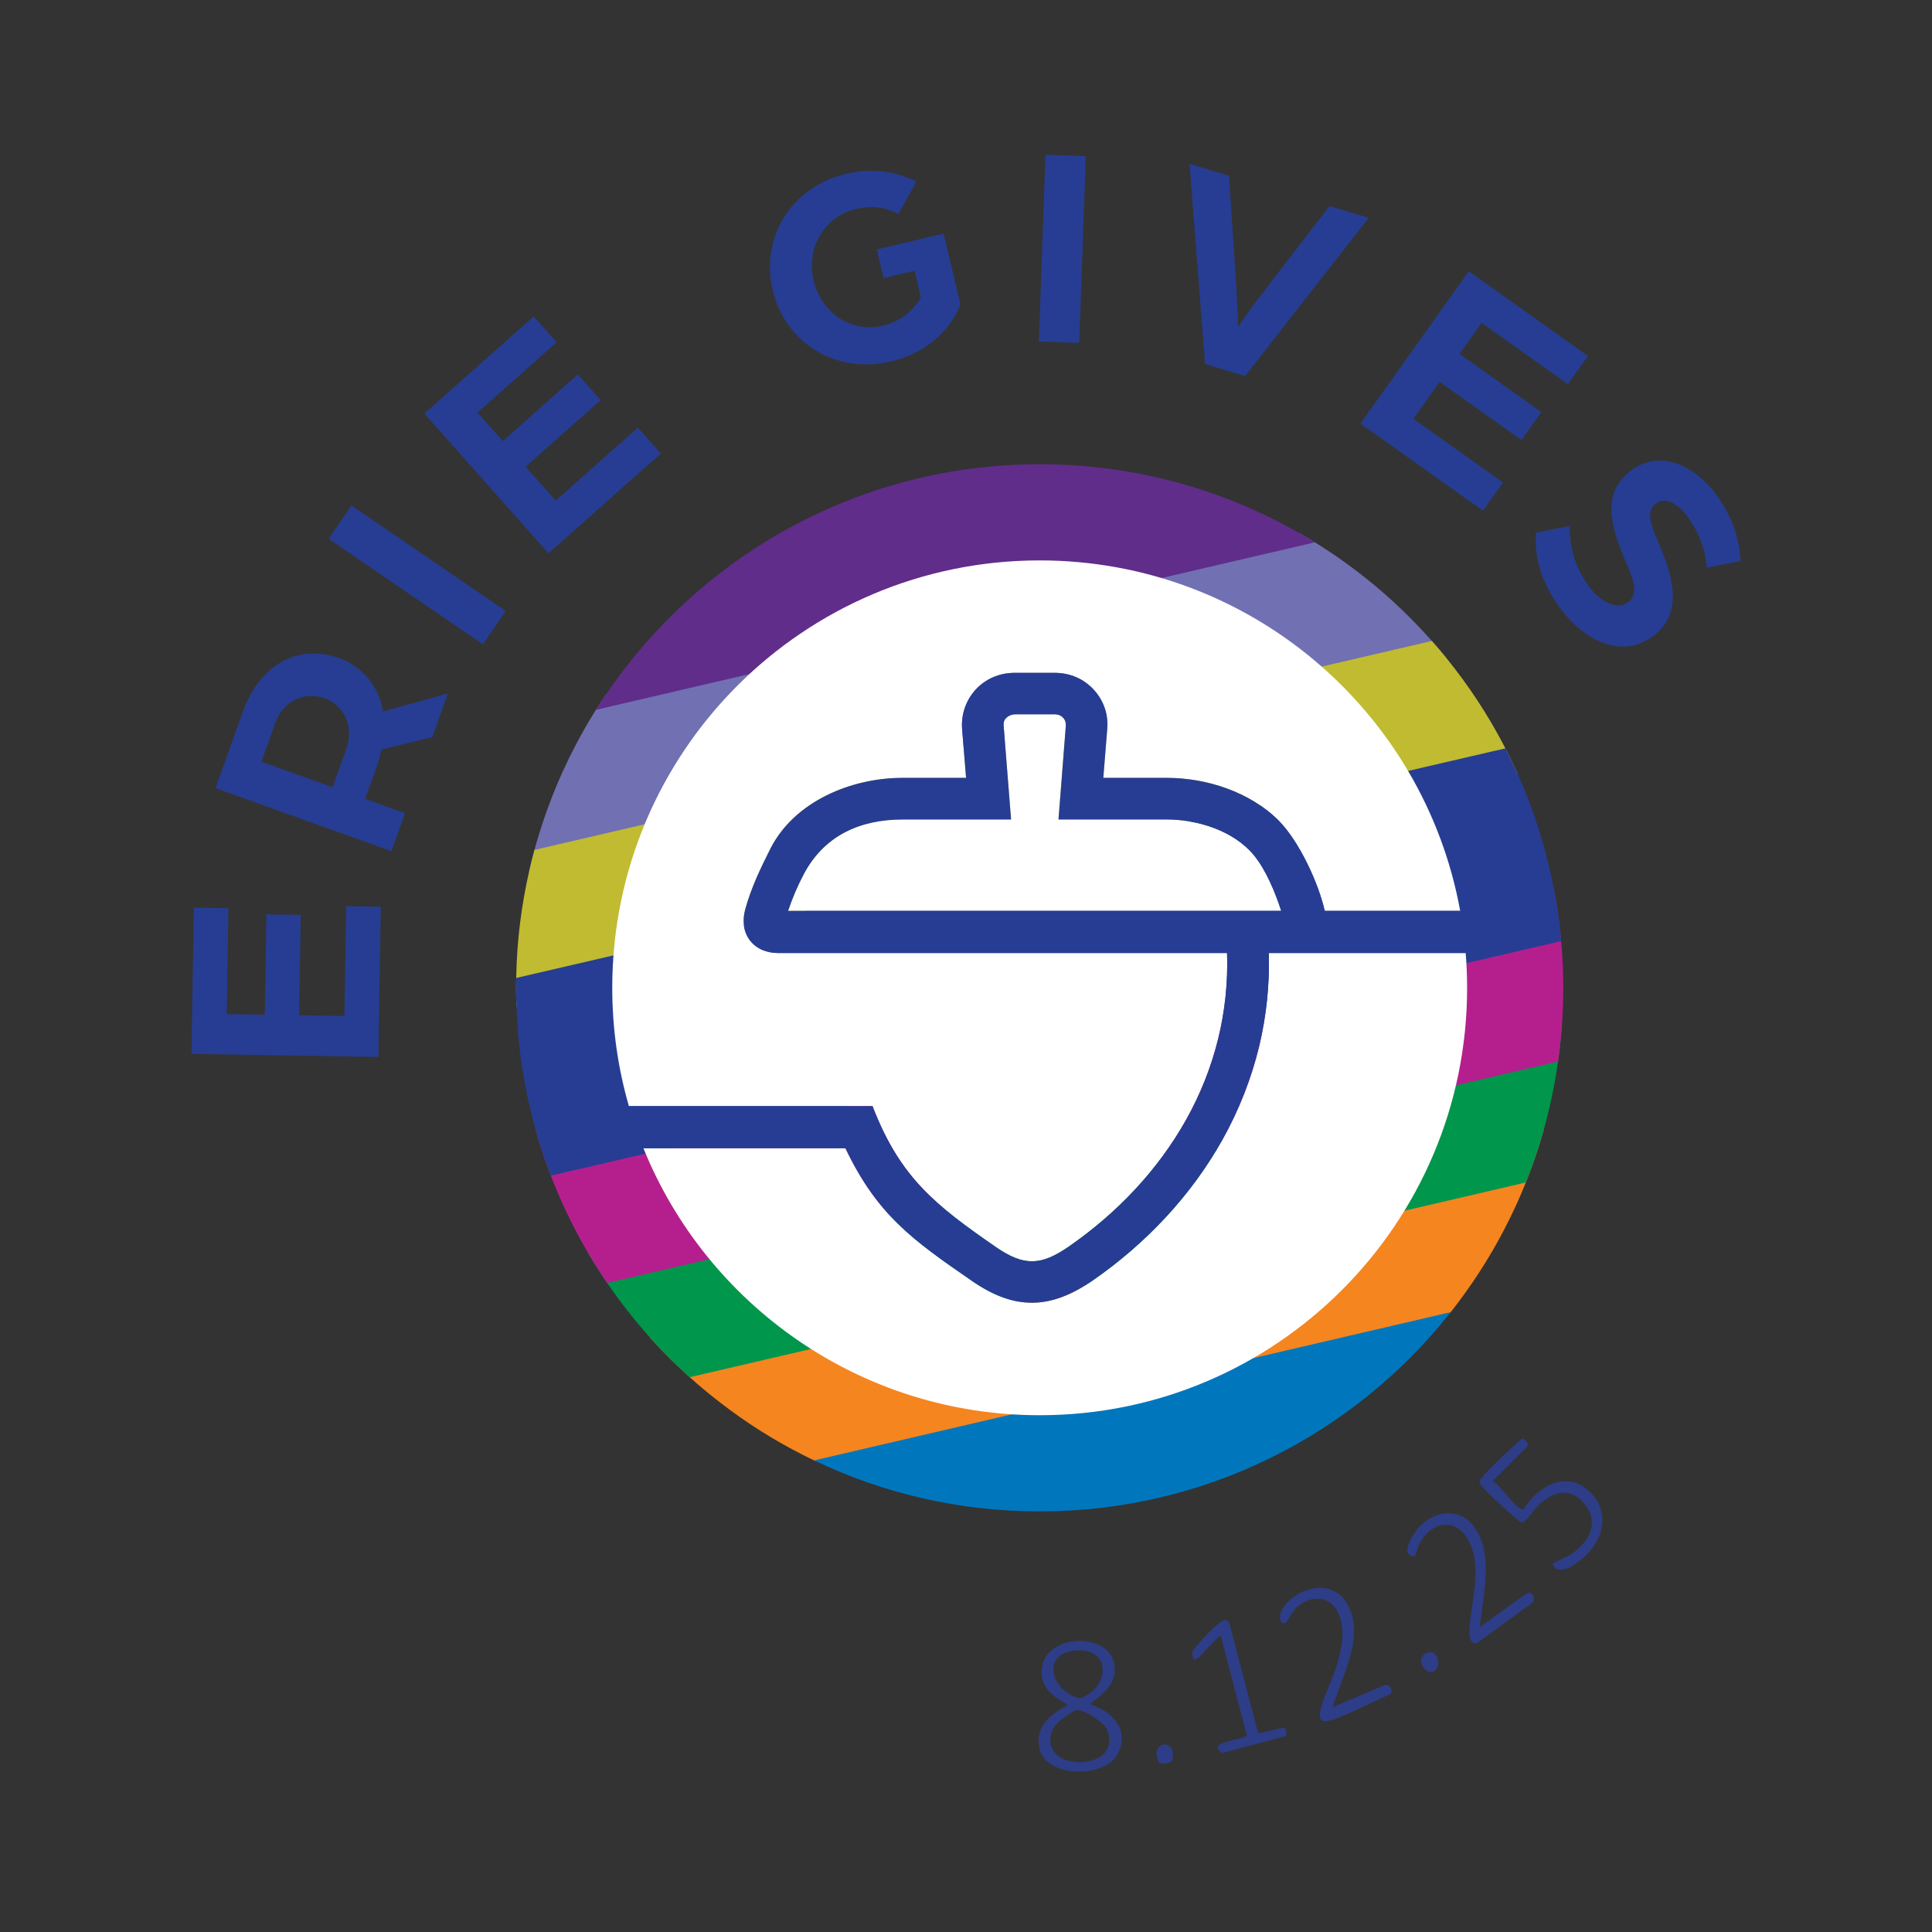 <?xml version="1.0" encoding="UTF-8"?>
<svg id="Layer_1" data-name="Layer 1" xmlns="http://www.w3.org/2000/svg" viewBox="0 0 1024 1024">
  <rect x="0" y="0" width="1024" height="1024" fill="#333333" stroke="none"/>
  <defs>
    <style>
      .cls-1 {
        fill: #fff;
      }

      .cls-1, .cls-2 {
        fill-rule: evenodd;
      }

      .cls-3 {
        fill: #602d8b;
      }

      .cls-4, .cls-2 {
        fill: #263d93;
      }

      .cls-5 {
        fill: #c0bb31;
      }

      .cls-6 {
        fill: #b51f8d;
      }

      .cls-7 {
        fill: #f5851f;
      }

      .cls-8 {
        fill: #00964c;
      }

      .cls-9 {
        fill: #7170b3;
      }

      .cls-10 {
        fill: #0077bd;
      }

      .cls-11 {
        fill: #2d3d87;
      }
    </style>
  </defs>
  <g>
    <path class="cls-11" d="M577.617,903.251c11.937,3.665,21.538,13.751,14.675,26.635-6.911,12.974-39.798,12.678-41.667-4.647-1.238-11.466,6.489-16.634,15.419-21.589-7.954-4.478-14.867-8.961-13.879-19.282,1.824-19.053,36.871-19.444,38.561-1.542.976,10.348-6.044,14.699-13.109,20.425ZM568.945,874.937c-18.072,2.483-10.446,22.649,3.667,25.206,16.27-5.883,16.424-27.966-3.667-25.206ZM570.472,906.458c-2.185.44-9.796,6.087-11.236,8.11-5.279,7.415-2.092,16.263,6.641,18.548,11.071,2.897,25.773-1.689,21.171-15.771-1.364-4.175-12.758-11.656-16.576-10.888Z"/>
    <path class="cls-11" d="M807.405,799.939c7.074-11.307,21.603-20.814,33.953-10.412,12.533,10.557,9.104,26.464-2.311,36.255-3.783,3.245-13.241,10.38-16.184,3.067,4.195-2.594,8.357-3.689,12.327-6.923,7.844-6.389,11.862-15.364,5.021-24.313-7.411-9.695-16.664-7.402-24.675.037-2.359,2.191-6.668,9.532-9.236,9.271-.727-.074-9.081-7.622-10.459-8.894-2.082-1.922-9.786-9.004-10.826-10.763-.481-.814-.879-1.217-.771-2.315.213-2.178,19.462-20.088,22.68-22.723,1.461,1.073,3.576,2.549,2.449,4.549l-18.134,18.135c4.356,2.997,10.581,12.429,14.62,14.669.547.303.808.529,1.546.361Z"/>
    <path class="cls-11" d="M784.288,862.392l24.904-17.943c2.694-1.168,4.537,2.242,3.454,4.684l-29.694,21.626c-3.993.845-4.217-3.394-4.115-6.451.495-14.816,6.524-30.749.658-45.313-6.236-15.483-21.036-13.688-27.744.461-1.265,2.668-.732,7.003-4.487,4.781-4.152-2.457,2.457-12.206,4.653-14.635,7.249-8.018,19.725-10.992,27.738-2.332,12.939,13.984,6.389,38.187,4.633,55.121Z"/>
    <path class="cls-11" d="M706.402,904.798l26.782-11.405c3.041-1.459,5.404,1.991,3.935,4.356-.161.258-4.608,2.141-5.521,2.565-6.432,2.987-20.837,10.203-26.887,11.673-3.681.895-5.596.016-5.114-4.278.665-5.921,7.188-18.669,9.128-25.64,2.459-8.84,4.441-17.521.913-26.382-4.092-10.276-14.961-10.517-22.462-3.644-1.819,1.666-5.122,7.704-5.542,7.946-3.463,1.993-4.291-3.889-1.787-7.565,8.382-12.302,27.947-16.219,35.182-.584,7.896,17.062-3.916,36.609-8.626,52.958Z"/>
    <path class="cls-11" d="M681.623,920.13l-33.781,9c-9.644-6.298,12.311-6.754,12.979-9.349l-13.811-52.757c-.657-.509-10.53,10.717-11.905,11.601-.948.609-1.532.963-2.73.735.145-1.118-.687-2.364-.566-3.376.216-1.796,14.162-17.699,17.967-17.429l1.71,1.306,15.197,58.065,1.371.626,12.402-2.894c1.61.512,1.475,3.12,1.167,4.472Z"/>
    <path class="cls-11" d="M757.87,875.617c4.677-.672,7.225,10.304-.209,10.666-5.373-2.231-6.628-9.684.209-10.666Z"/>
    <path class="cls-11" d="M614.042,933.912c-5.251-11.547,10.609-13.091,7.169-.553-2.136,1.463-4.925,2.091-7.169.553Z"/>
  </g>
  <g>
    <g>
      <path class="cls-7" d="M818.275,598.596c-2.085,7.453-4.482,14.787-7.164,21.952-.768,2.061-1.559,4.122-2.397,6.183-2.638,6.639-5.561,13.181-8.725,19.556-7.62,15.482-16.657,30.125-26.938,43.785-.19.288-.381.551-.623.839-1.149,1.534-2.324,3.044-3.522,4.553-.215.288-.431.551-.648.815l-335.831,78.2c-.311-.144-.646-.288-.957-.432-1.727-.839-3.452-1.677-5.154-2.541-.311-.119-.599-.287-.91-.455-15.339-7.789-29.861-16.968-43.403-27.441-5.654-4.314-11.143-8.891-16.462-13.66-1.631-1.486-3.26-2.996-4.866-4.506-5.608-5.272-11-10.785-16.153-16.512l473.753-110.338Z"/>
      <path class="cls-8" d="M827.861,543.355c-.335,4.577-.765,9.107-1.318,13.612-.215,1.893-.48,3.787-.742,5.656-1.727,12.27-4.243,24.301-7.527,35.973-2.085,7.453-4.482,14.787-7.164,21.952-.768,2.061-1.559,4.122-2.397,6.183l-443.174,103.221c-1.631-1.486-3.26-2.996-4.866-4.506-5.608-5.272-11-10.785-16.153-16.512-8.173-9.107-15.77-18.765-22.695-28.927-1.079-1.582-2.134-3.164-3.188-4.769-2.493-3.81-4.913-7.669-7.213-11.599l516.435-120.284Z"/>
      <path class="cls-6" d="M828.556,523.559c0,4.841-.119,9.634-.358,14.403-.096,1.797-.215,3.595-.337,5.392-.335,4.577-.765,9.107-1.318,13.612-.215,1.893-.48,3.787-.742,5.656l-503.975,117.384c-1.079-1.582-2.134-3.164-3.188-4.769-2.493-3.81-4.913-7.669-7.213-11.599-.913-1.558-1.797-3.14-2.684-4.722-6.424-11.455-12.032-23.415-16.776-35.805-.073-.144-.145-.311-.192-.455-.264-.623-.503-1.246-.695-1.869-2.734-7.262-5.154-14.667-7.262-22.216l540.069-125.796c1.437,7.621,2.539,15.338,3.307,23.151.096.791.166,1.606.215,2.397.023.168.023.312.047.479.744,8.149,1.102,16.417,1.102,24.757Z"/>
      <path class="cls-9" d="M766.461,348.586l-485.998,113.19c.861-3.786,1.797-7.573,2.827-11.312.695-2.588,1.437-5.176,2.228-7.741,2.853-9.418,6.207-18.645,10.017-27.609,1.343-3.188,2.757-6.327,4.243-9.442,4.77-10.161,10.136-20.012,16.081-29.454,1.725-2.756,3.499-5.488,5.369-8.172l367.345-85.534c2.806,1.582,5.584,3.236,8.341,4.937,9.539,5.895,18.669,12.343,27.392,19.34,2.708,2.133,5.369,4.338,7.981,6.615,7.405,6.399,14.499,13.181,21.162,20.323,1.847,1.965,3.667,3.979,5.465,5.991,2.588,2.9,5.081,5.871,7.548,8.867Z"/>
      <path class="cls-3" d="M696.913,287.449l-381.055,88.769c1.725-2.756,3.499-5.488,5.369-8.172,1.437-2.181,2.947-4.314,4.482-6.447,50.375-69.98,132.53-115.539,225.348-115.539,47.213,0,91.695,11.792,130.613,32.618,2.326,1.246,4.627,2.517,6.902,3.834,2.806,1.582,5.584,3.236,8.341,4.937Z"/>
      <path class="cls-5" d="M804.448,410.297l-530.698,123.591c-.143-3.427-.215-6.878-.215-10.329,0-1.749.023-3.499.073-5.224v-.503c.358-19.221,2.731-37.962,6.855-56.056.861-3.786,1.797-7.573,2.827-11.312l475.623-110.745c2.588,2.9,5.081,5.871,7.548,8.867,11.936,14.691,22.409,30.604,31.181,47.572.07.168.166.311.239.479,2.301,4.482,4.505,9.035,6.567,13.66Z"/>
      <path class="cls-4" d="M827.454,498.803l-535.489,124.31c-.073-.144-.145-.311-.192-.455-.264-.623-.503-1.246-.695-1.869-2.734-7.262-5.154-14.667-7.262-22.216-5.657-20.132-9.083-41.197-9.994-62.91-.023-.599-.047-1.174-.073-1.773-.143-3.427-.215-6.878-.215-10.329,0-1.749.023-3.499.073-5.224l524.273-121.698c2.301,4.482,4.505,9.035,6.567,13.66.239.527.48,1.078.719,1.606,8.461,19.244,14.81,39.639,18.719,60.873,1.437,7.621,2.539,15.338,3.307,23.151.096.791.166,1.606.215,2.397.023.168.023.312.047.479Z"/>
      <path class="cls-10" d="M768.906,695.465c-.215.288-.431.551-.648.815-50.805,63.868-129.246,104.802-217.201,104.802-42.443,0-82.656-9.514-118.63-26.602-.311-.144-.646-.288-.957-.432l337.437-78.584Z"/>
      <g>
        <path class="cls-1" d="M478.39,434.351h57.493l-3.93-49.681c-.119-1.486.119-2.9,1.174-3.954,1.294-1.462,3.38-2.133,5.225-2.133h20.826c3.403,0,6.039,2.636,5.728,6.087l-3.883,49.681h57.374c16.417,0,35.349,5.895,46.111,18.813,6.399,7.741,11.384,19.724,14.57,29.621h-261.369c2.349-6.998,5.224-13.708,8.723-20.227,10.953-19.987,29.765-28.208,51.958-28.208Z"/>
        <path class="cls-1" d="M462.476,586.27h-129.15c-5.753-19.916-8.82-40.957-8.82-62.718,0-125.101,101.422-226.524,226.547-226.524,111.202,0,203.685,80.118,222.881,185.758h-71.801c-3.307-14.739-13.469-36.763-24.396-47.835-15.243-15.242-38.178-22.671-59.34-22.671h-33.623l2.085-25.907c.671-7.549-1.847-14.979-6.951-20.586-5.296-5.968-12.797-9.154-20.73-9.154h-21.569c-7.812,0-15.434,3.186-20.73,9.154-5.033,5.608-7.501,13.037-6.95,20.586l2.109,25.907h-33.648c-27.033,0-57.23,12.295-70.075,37.554-5.296,10.569-10.089,20.467-13.302,32.042-1.581,5.656-1.15,11.743,2.468,16.536,3.571,4.674,9.227,6.711,15.003,6.711h237.884c1.054,31.035-6.519,61.232-21.69,88.337-15.075,26.938-36.836,49.633-62.048,67.152-14.81,10.257-23.797,10.641-38.68.432-32.33-22.337-50.592-36.836-65.043-73.599l-.432-1.175Z"/>
        <path class="cls-1" d="M777.602,523.552c0,125.125-101.424,226.547-226.549,226.547-95.047,0-176.411-58.524-210.035-141.517h107.078c16.849,35.229,35.278,48.459,67.368,70.532,22.503,15.434,41.316,15.002,63.701-.432,28.111-19.484,52.197-44.936,68.877-74.821,8.651-15.505,15.17-32.089,19.364-49.368,3.858-16.13,5.536-32.786,5.104-49.37h104.322c.529,6.063.768,12.223.768,18.429Z"/>
        <path class="cls-2" d="M776.835,505.123c-.576-7.574-1.556-15.003-2.9-22.337h-71.801c-3.307-14.739-13.469-36.763-24.396-47.835-15.243-15.242-38.178-22.671-59.34-22.671h-33.623l2.085-25.907c.671-7.549-1.847-14.979-6.951-20.586-5.296-5.968-12.797-9.154-20.73-9.154h-21.569c-7.812,0-15.434,3.186-20.73,9.154-5.033,5.608-7.501,13.037-6.95,20.586l2.109,25.907h-33.648c-27.033,0-57.23,12.295-70.075,37.554-5.296,10.569-10.089,20.467-13.302,32.042-1.581,5.656-1.15,11.743,2.468,16.536,3.571,4.674,9.227,6.711,15.003,6.711h237.884c1.054,31.035-6.519,61.232-21.69,88.337-15.075,26.938-36.836,49.633-62.048,67.152-14.81,10.257-23.797,10.641-38.68.432-32.33-22.337-50.592-36.836-65.043-73.599l-.432-1.175h-129.15c2.157,7.622,4.745,15.051,7.693,22.312h107.078c16.849,35.229,35.278,48.459,67.368,70.532,22.503,15.434,41.316,15.002,63.701-.432,28.111-19.484,52.197-44.936,68.877-74.821,8.651-15.505,15.17-32.089,19.364-49.368,3.858-16.13,5.536-32.786,5.104-49.37h104.322ZM417.709,482.786c2.349-6.998,5.224-13.708,8.723-20.227,10.953-19.987,29.765-28.208,51.958-28.208h57.493l-3.93-49.681c-.119-1.486.119-2.9,1.174-3.954,1.294-1.462,3.38-2.133,5.225-2.133h20.826c3.403,0,6.039,2.636,5.728,6.087l-3.883,49.681h57.374c16.417,0,35.349,5.895,46.111,18.813,6.399,7.741,11.384,19.724,14.57,29.621h-261.369Z"/>
      </g>
    </g>
    <g>
      <path class="cls-4" d="M101.47,558.591l1.265-77.499,18.345.3-.914,56.099,20.178.328.866-53.191,18.19.295-.866,53.196,23.998.391.952-58.239,18.34.297-1.295,79.642-99.058-1.618Z"/>
      <path class="cls-4" d="M114.202,417.739l14.335-40.016c9.848-27.492,31.123-36.111,51.132-28.942,11.946,4.279,21.245,14.594,23.307,28.322l34.453-9.579-8.301,23.17-27.032,6.559c-.549,2.887-1.14,5.437-2.118,8.172l-6.443,17.992,21.159,7.58-7.22,20.15-93.271-33.409ZM183.585,396.791c4.226-11.803-1.326-23.05-11.547-26.707-10.653-3.814-21.938,1.397-26.116,13.055l-7.372,20.582,37.711,13.507,7.324-20.437Z"/>
      <path class="cls-4" d="M174.176,285.566l12.088-17.667,81.775,55.941-12.085,17.667-81.777-55.941Z"/>
      <path class="cls-4" d="M224.912,219.191l57.958-51.479,12.187,13.718-41.957,37.264,13.406,15.092,39.783-35.336,12.08,13.604-39.783,35.334,15.943,17.949,43.556-38.683,12.184,13.715-59.557,52.902-65.799-74.078Z"/>
      <path class="cls-4" d="M409.539,153.871c-6.557-27.51,9.279-54.702,39.021-61.79,13.53-3.228,26.563-1.3,37.144,4.19l-9.571,17.212c-8.106-4.353-15.341-4.36-22.626-2.623-16.806,4.005-26.334,20.735-22.256,37.835,4.111,17.253,19.863,27.957,36.964,23.881,9.218-2.197,15.96-8.207,19.853-14.95l-3.365-14.127-16.359,3.898-3.616-15.166,35.395-8.436,8.931,37.474c-5.465,14.658-19.234,26.116-36.634,30.26-29.742,7.09-56.289-10-62.882-37.66Z"/>
      <path class="cls-4" d="M554.109,82l21.392.754-3.484,99.015-21.392-.752,3.484-99.018Z"/>
      <path class="cls-4" d="M630.46,86.81l20.933,6.311,4.048,61.746c.416,6.031.749,17.631.675,18.406.513-.645,7.06-10.165,10.742-14.962l37.81-49.115,20.783,6.27-65.538,83.865-21.222-6.404-8.23-106.115Z"/>
      <path class="cls-4" d="M778.478,143.764l63.184,44.923-10.63,14.955-45.738-32.517-11.697,16.45,43.369,30.834-10.544,14.828-43.369-30.834-13.911,19.566,47.48,33.759-10.633,14.955-64.928-46.164,57.417-80.754Z"/>
      <path class="cls-4" d="M814.046,282.323l17.911-3.555c.058,9.845,1.643,20.465,10.648,32.632,4.911,6.636,13.985,12.474,20.255,7.834,6.14-4.548,2.466-12.857-1.001-21.133-7.562-17.418-13.893-36.507,2.697-48.785,15.359-11.369,33.62-2.628,44.897,12.611,8.913,12.042,12.451,23.5,13.078,35.397l-17.913,3.555c-.549-9.482-4.523-19.475-10.523-27.586-3.093-4.177-10.511-10.861-16.534-6.402-5.158,3.817-2.73,10.958,1.247,20.186,7.143,16.59,14.411,37.457-2.671,50.098-17.205,12.735-37.071,1.567-48.892-14.406-14.099-19.046-13.484-33.383-13.197-40.446Z"/>
    </g>
  </g>
</svg>